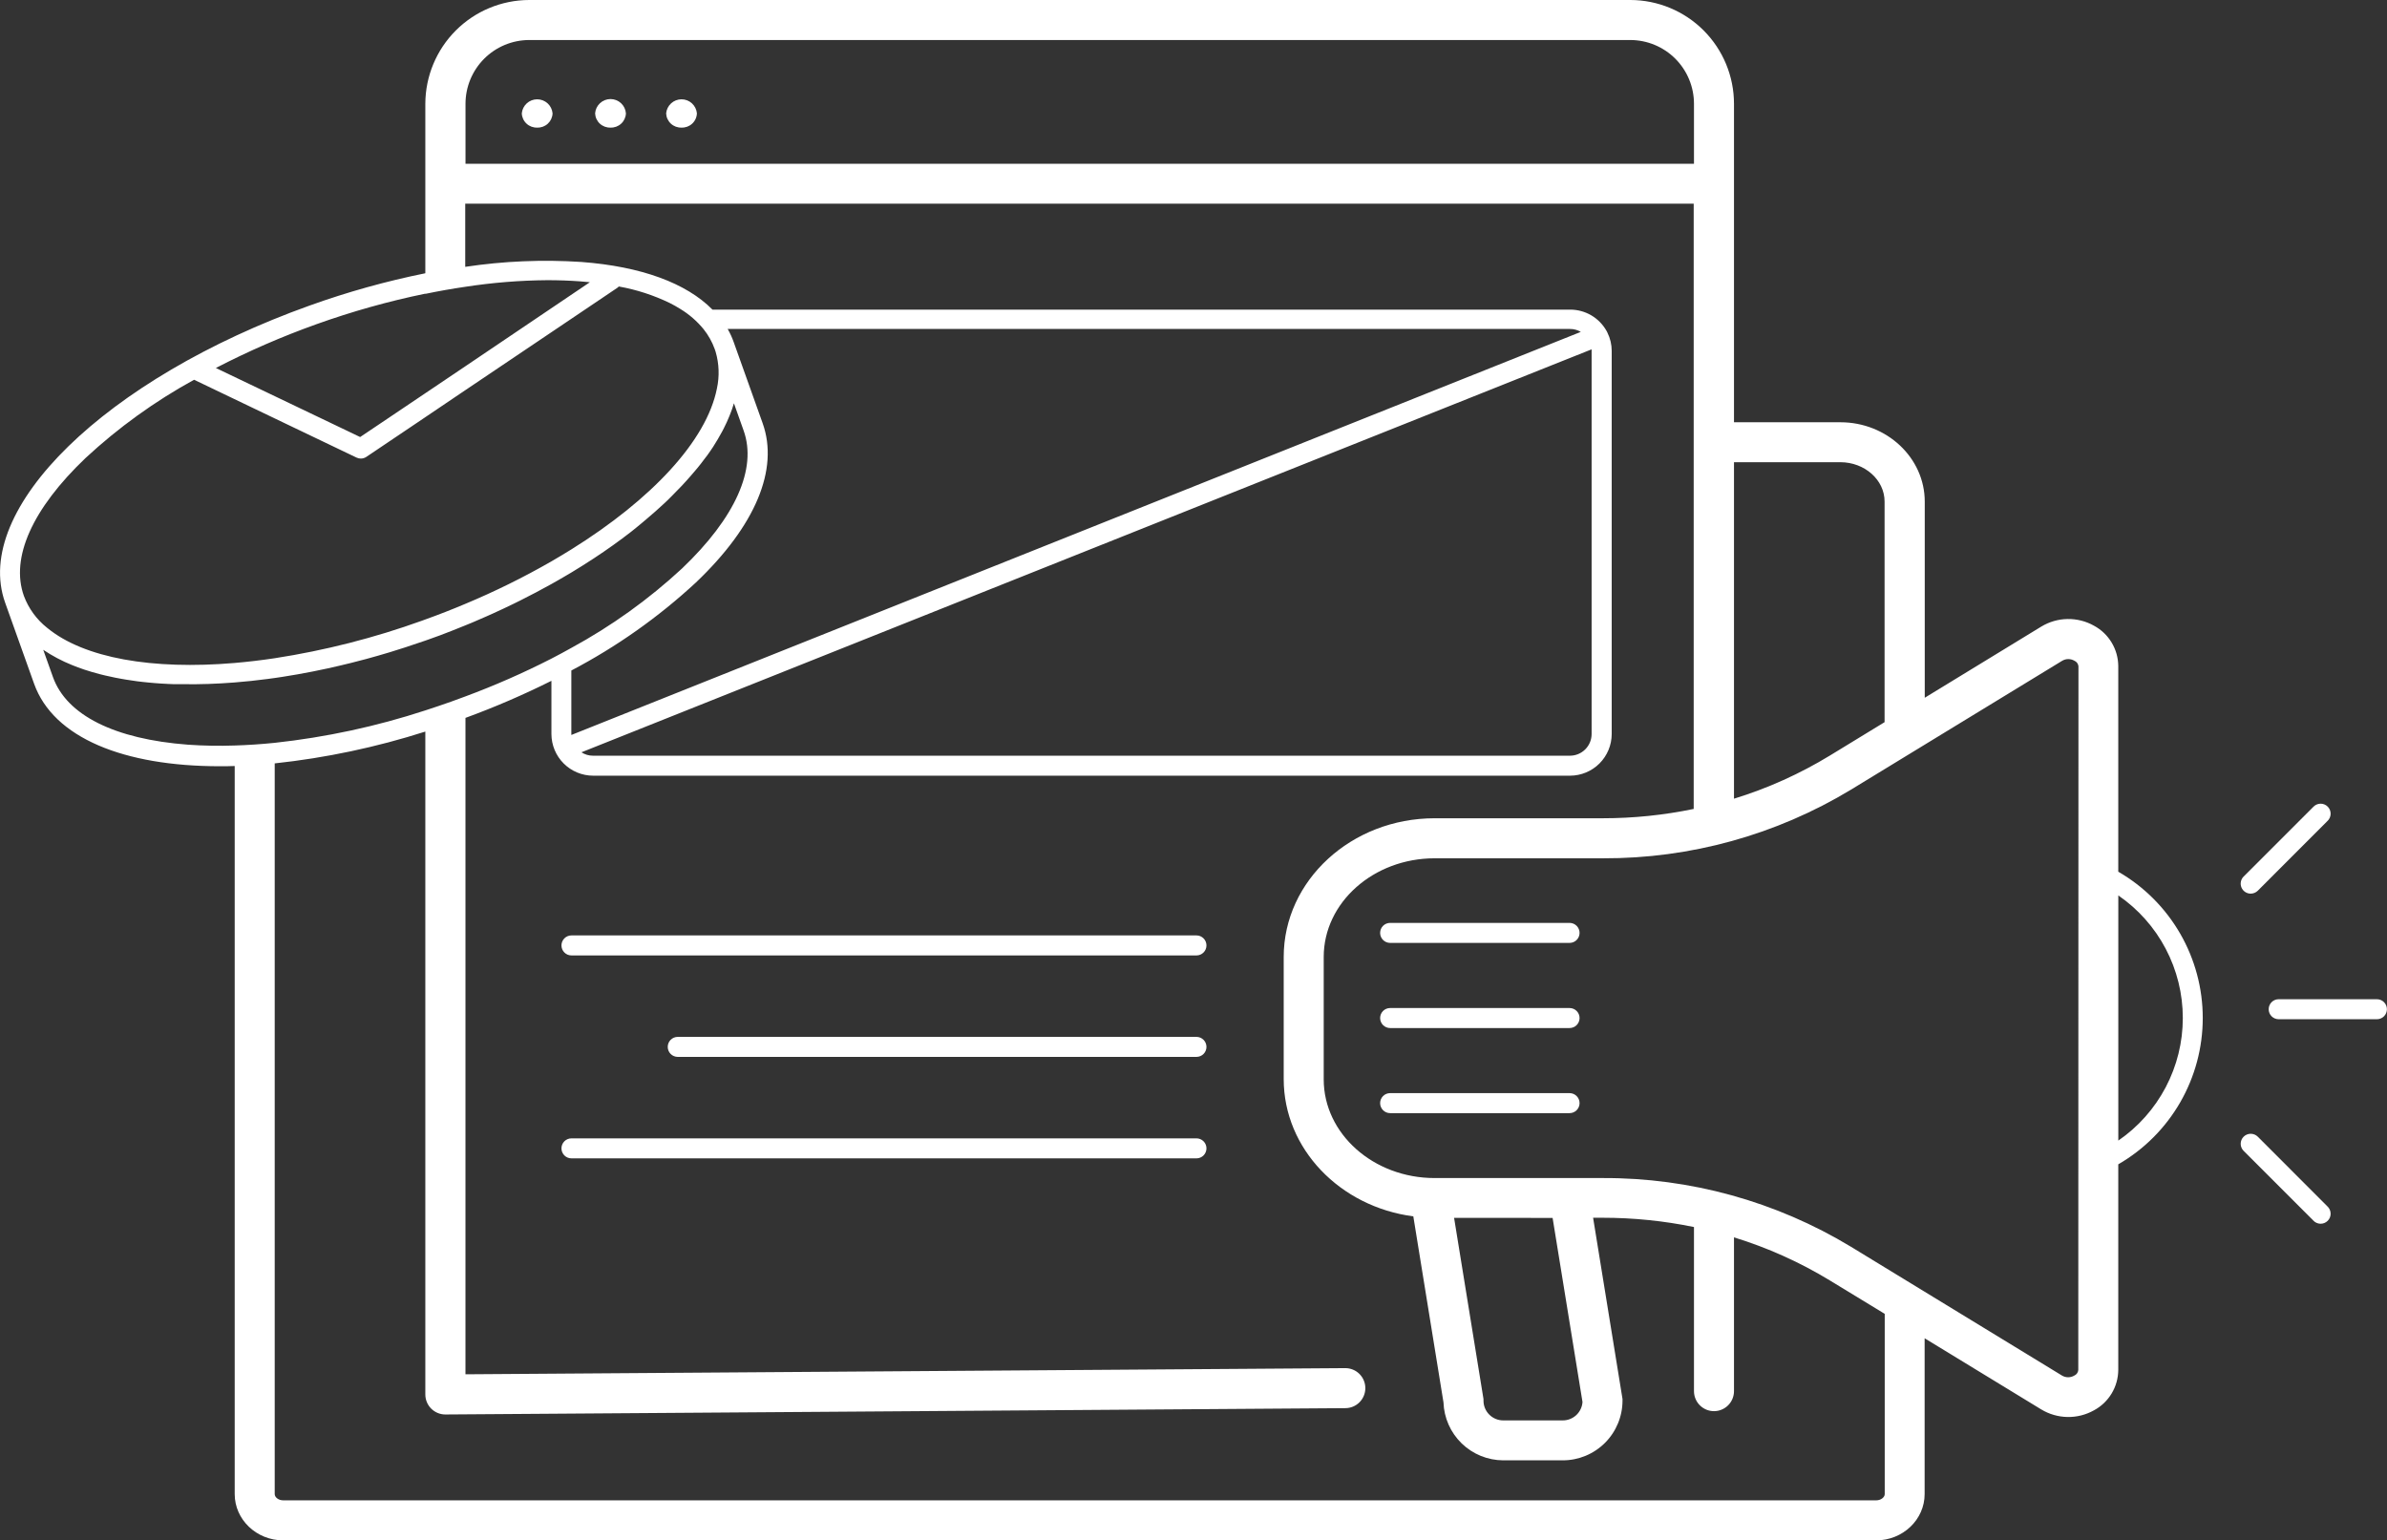 <svg width="172" height="111" viewBox="0 0 172 111" fill="none" xmlns="http://www.w3.org/2000/svg">
<rect x="0" y="0" width="172" height="111" fill="#333333" stroke="none"/>
<g clip-path="url(#clip0_494_597)">
<path d="M171.273 72.005H164.195C164.004 72.005 163.82 72.081 163.685 72.216C163.55 72.352 163.474 72.535 163.474 72.726C163.474 72.917 163.55 73.101 163.685 73.236C163.82 73.371 164.004 73.447 164.195 73.447H171.273C171.465 73.447 171.648 73.371 171.783 73.236C171.918 73.101 171.994 72.917 171.994 72.726C171.994 72.535 171.918 72.352 171.783 72.216C171.648 72.081 171.465 72.005 171.273 72.005Z" fill="white"/>
<path d="M162.69 81.912C162.554 81.777 162.371 81.701 162.179 81.701C161.988 81.701 161.804 81.777 161.669 81.912C161.533 82.048 161.457 82.231 161.457 82.423C161.457 82.614 161.533 82.798 161.669 82.933L166.68 87.943C166.745 88.016 166.825 88.076 166.914 88.117C167.003 88.158 167.099 88.181 167.197 88.184C167.295 88.186 167.393 88.169 167.484 88.133C167.575 88.097 167.658 88.042 167.727 87.973C167.797 87.903 167.851 87.82 167.887 87.729C167.924 87.638 167.941 87.541 167.938 87.443C167.935 87.345 167.913 87.248 167.871 87.159C167.83 87.07 167.771 86.991 167.698 86.925L162.69 81.912Z" fill="white"/>
<path d="M162.179 64.397C162.37 64.396 162.554 64.32 162.69 64.186L167.698 59.173C167.771 59.108 167.83 59.028 167.871 58.939C167.913 58.85 167.935 58.754 167.938 58.656C167.941 58.558 167.924 58.46 167.887 58.369C167.851 58.278 167.797 58.195 167.727 58.126C167.658 58.056 167.575 58.002 167.484 57.966C167.393 57.929 167.295 57.912 167.197 57.915C167.099 57.918 167.003 57.94 166.914 57.982C166.825 58.023 166.746 58.082 166.68 58.155L161.669 63.165C161.568 63.266 161.499 63.394 161.471 63.535C161.443 63.675 161.457 63.82 161.512 63.952C161.567 64.084 161.659 64.196 161.778 64.275C161.897 64.355 162.036 64.397 162.179 64.397Z" fill="white"/>
<path d="M113.098 66.505H100.169C99.978 66.505 99.794 66.581 99.659 66.716C99.524 66.851 99.448 67.035 99.448 67.226C99.448 67.417 99.524 67.601 99.659 67.736C99.794 67.871 99.978 67.947 100.169 67.947H113.098C113.289 67.947 113.473 67.871 113.608 67.736C113.743 67.601 113.819 67.417 113.819 67.226C113.819 67.035 113.743 66.851 113.608 66.716C113.473 66.581 113.289 66.505 113.098 66.505Z" fill="white"/>
<path d="M113.098 72.64H100.169C99.978 72.64 99.794 72.716 99.659 72.851C99.524 72.986 99.448 73.169 99.448 73.361C99.448 73.552 99.524 73.735 99.659 73.871C99.794 74.006 99.978 74.082 100.169 74.082H113.098C113.289 74.082 113.473 74.006 113.608 73.871C113.743 73.735 113.819 73.552 113.819 73.361C113.819 73.169 113.743 72.986 113.608 72.851C113.473 72.716 113.289 72.64 113.098 72.64Z" fill="white"/>
<path d="M113.098 78.772H100.169C99.978 78.772 99.794 78.847 99.659 78.983C99.524 79.118 99.448 79.301 99.448 79.493C99.448 79.684 99.524 79.867 99.659 80.002C99.794 80.138 99.978 80.214 100.169 80.214H113.098C113.289 80.214 113.473 80.138 113.608 80.002C113.743 79.867 113.819 79.684 113.819 79.493C113.819 79.301 113.743 79.118 113.608 78.983C113.473 78.847 113.289 78.772 113.098 78.772Z" fill="white"/>
<path d="M152.636 62.816V48.005C152.633 47.407 152.469 46.82 152.161 46.307C151.853 45.793 151.413 45.373 150.885 45.089C150.304 44.762 149.645 44.596 148.978 44.607C148.311 44.618 147.659 44.807 147.088 45.153L138.692 50.281V36.148C138.692 32.996 135.967 30.429 132.616 30.429H124.946V13.233V7.476C124.945 5.494 124.157 3.594 122.757 2.192C121.356 0.791 119.457 0.002 117.476 0L38.122 0C36.142 0.006 34.244 0.796 32.844 2.196C31.444 3.597 30.654 5.495 30.648 7.476V19.691C27.82 20.263 25.037 21.04 22.321 22.015C7.616 27.273 -2.038 36.679 0.37 43.428L2.457 49.272C3.853 53.18 8.939 55.216 15.833 55.216C16.188 55.216 16.548 55.216 16.912 55.199V107.666C16.912 109.503 18.48 111 20.403 111H135.191C137.117 111 138.683 109.503 138.683 107.666V96.438L147.088 101.566C147.659 101.911 148.311 102.099 148.978 102.11C149.645 102.122 150.303 101.955 150.885 101.629C151.413 101.346 151.853 100.925 152.161 100.412C152.469 99.899 152.633 99.312 152.636 98.713V83.903C154.487 82.835 156.024 81.298 157.093 79.447C158.161 77.596 158.724 75.497 158.724 73.359C158.724 71.222 158.161 69.122 157.093 67.271C156.024 65.421 154.487 63.884 152.636 62.816ZM132.605 33.307C134.364 33.307 135.797 34.579 135.797 36.142V52.04L131.867 54.44C129.698 55.762 127.374 56.809 124.946 57.555V33.307H132.605ZM38.122 2.884H117.476C118.692 2.886 119.859 3.37 120.719 4.231C121.579 5.092 122.062 6.259 122.063 7.476V11.802H33.543V7.476C33.544 6.261 34.027 5.095 34.885 4.235C35.743 3.374 36.907 2.889 38.122 2.884ZM114.687 25.177C114.69 25.212 114.69 25.248 114.687 25.283V52.894C114.687 53.309 114.522 53.706 114.229 53.999C113.936 54.292 113.539 54.457 113.125 54.457H42.73C42.434 54.458 42.145 54.373 41.896 54.212L114.687 25.174V25.177ZM3.815 48.787L3.115 46.826C3.766 47.263 4.462 47.632 5.191 47.925C5.479 48.04 5.767 48.15 6.07 48.251C6.436 48.372 6.814 48.484 7.206 48.585L7.569 48.674C7.812 48.732 8.06 48.787 8.313 48.836L8.697 48.908L9.077 48.974C9.34 49.018 9.605 49.055 9.876 49.093C10.147 49.13 10.453 49.159 10.741 49.188L11.125 49.222L11.549 49.254L12.125 49.286C12.258 49.286 12.393 49.3 12.529 49.303H12.863H13.212C14.392 49.323 15.626 49.28 16.903 49.179C17.687 49.119 18.489 49.032 19.302 48.925L19.544 48.891L19.786 48.859L20.363 48.773C21.072 48.663 21.792 48.536 22.523 48.392C22.886 48.32 23.252 48.245 23.618 48.164C24.168 48.043 24.722 47.913 25.279 47.775C25.648 47.682 26.02 47.584 26.395 47.486C26.954 47.333 27.52 47.172 28.082 47.002C28.457 46.886 28.834 46.768 29.209 46.647C29.686 46.491 30.166 46.33 30.651 46.162L30.919 46.067C31.473 45.875 32.02 45.67 32.563 45.453C32.889 45.326 33.209 45.199 33.529 45.066L34.033 44.859C34.37 44.717 34.708 44.57 35.039 44.423L35.535 44.201C36.029 43.979 36.516 43.748 36.997 43.514L37.476 43.278C38.245 42.894 38.993 42.498 39.722 42.093L40.232 41.804L40.674 41.547L41.164 41.259C41.432 41.097 41.697 40.936 41.96 40.769C42.222 40.602 42.516 40.417 42.787 40.238C43.739 39.613 44.637 38.972 45.483 38.314C45.604 38.222 45.722 38.127 45.841 38.026L46.192 37.737L46.535 37.449C47.005 37.054 47.458 36.653 47.888 36.252L48.142 36.01L48.43 35.721C48.92 35.237 49.379 34.749 49.8 34.259C49.883 34.164 49.967 34.066 50.047 33.971C50.128 33.875 50.209 33.775 50.29 33.682L50.52 33.394C50.673 33.198 50.809 33.002 50.959 32.817L51.163 32.529C51.238 32.422 51.31 32.312 51.383 32.203C51.501 32.018 51.613 31.833 51.723 31.649C51.832 31.464 51.948 31.259 52.049 31.072C52.092 30.991 52.132 30.91 52.173 30.83C52.311 30.556 52.438 30.282 52.547 30.008C52.579 29.933 52.608 29.855 52.637 29.78C52.666 29.705 52.712 29.581 52.746 29.491C52.798 29.347 52.842 29.203 52.885 29.062L53.583 31.026C54.566 33.772 52.989 37.302 49.145 40.965C46.731 43.201 44.047 45.126 41.155 46.696C40.685 46.961 40.204 47.218 39.713 47.472C37.707 48.496 35.643 49.402 33.531 50.186C33.197 50.313 32.857 50.437 32.517 50.558C31.894 50.779 31.271 50.99 30.648 51.192C27.121 52.346 23.484 53.129 19.795 53.529C18.812 53.63 17.849 53.693 16.912 53.722C15.792 53.761 14.67 53.742 13.552 53.664C8.253 53.266 4.796 51.536 3.815 48.787ZM6.168 33.002C8.533 30.809 11.158 28.916 13.985 27.366L21.015 30.735L25.689 32.973C25.785 33.02 25.892 33.045 26 33.045C26.143 33.044 26.282 33.001 26.401 32.921L30.112 30.423L33.529 28.116L40.23 23.605L42.118 22.333L44.485 20.738C44.525 20.712 44.561 20.681 44.592 20.645C45.86 20.871 47.091 21.27 48.251 21.831C48.52 21.965 48.782 22.112 49.035 22.272C49.665 22.656 50.225 23.144 50.693 23.714C51.04 24.147 51.313 24.634 51.501 25.156C51.524 25.223 51.547 25.286 51.567 25.352C51.817 26.212 51.849 27.12 51.659 27.994C50.913 31.761 46.956 35.987 41.158 39.598C40.691 39.888 40.21 40.176 39.716 40.463C37.717 41.609 35.649 42.629 33.523 43.517C32.586 43.913 31.623 44.29 30.639 44.642L30.42 44.723C26.971 45.967 23.41 46.875 19.786 47.434C18.803 47.581 17.84 47.694 16.903 47.775C10.995 48.276 6.07 47.44 3.397 45.242C2.637 44.642 2.056 43.843 1.719 42.935C0.747 40.195 2.325 36.664 6.168 33.002ZM30.648 21.176C31.62 20.974 32.583 20.804 33.531 20.666C35.488 20.365 37.463 20.206 39.442 20.19C40.244 20.19 41.023 20.218 41.778 20.273C42.026 20.291 42.268 20.314 42.505 20.337L33.531 26.394L30.648 28.335L27.531 30.432L25.951 31.493L23.716 30.423L15.553 26.518C17.897 25.304 20.32 24.25 22.805 23.362C25.365 22.446 27.985 21.71 30.648 21.162V21.176ZM41.169 52.963C41.168 52.945 41.168 52.927 41.169 52.908V48.317C44.43 46.607 47.45 44.473 50.151 41.971C54.433 37.893 56.14 33.821 54.955 30.501L52.87 24.657C52.754 24.328 52.608 24.009 52.435 23.706H113.13C113.404 23.704 113.673 23.777 113.909 23.916L41.169 52.963ZM135.808 107.666C135.808 107.905 135.52 108.116 135.2 108.116H20.403C20.08 108.116 19.795 107.905 19.795 107.666V55.011C23.481 54.615 27.117 53.847 30.648 52.718V100.487C30.648 100.869 30.8 101.236 31.07 101.507C31.341 101.777 31.707 101.929 32.09 101.929L96.94 101.473C97.322 101.473 97.689 101.321 97.96 101.051C98.23 100.781 98.382 100.414 98.382 100.031C98.382 99.649 98.23 99.282 97.96 99.011C97.689 98.741 97.322 98.589 96.94 98.589L33.54 99.033V51.732C35.653 50.959 37.721 50.067 39.734 49.061V52.891C39.735 53.688 40.052 54.451 40.615 55.015C41.178 55.578 41.942 55.895 42.738 55.897H113.13C113.927 55.896 114.691 55.579 115.254 55.016C115.817 54.452 116.134 53.688 116.135 52.891V25.283C116.134 24.828 116.029 24.379 115.826 23.971C115.82 23.961 115.815 23.95 115.812 23.939L115.777 23.87C115.771 23.863 115.767 23.855 115.763 23.847C115.503 23.382 115.123 22.994 114.664 22.724C114.204 22.455 113.681 22.312 113.148 22.312H51.339C49.445 20.395 46.198 19.2 41.885 18.877C39.093 18.695 36.289 18.813 33.523 19.229V14.675H122.043V58.293C119.884 58.741 117.685 58.966 115.48 58.965H103.373C97.378 58.965 92.5 63.447 92.5 68.959V77.759C92.5 82.792 96.568 86.966 101.839 87.652L104.013 101.058C104.052 102.176 104.522 103.235 105.324 104.014C106.127 104.792 107.2 105.23 108.318 105.234H112.611C113.752 105.233 114.846 104.779 115.653 103.971C116.459 103.164 116.913 102.07 116.913 100.928V100.813L114.794 87.753H115.5C117.705 87.753 119.904 87.977 122.063 88.422V100.248C122.063 100.63 122.215 100.997 122.485 101.267C122.756 101.538 123.122 101.69 123.505 101.69C123.887 101.69 124.254 101.538 124.524 101.267C124.795 100.997 124.946 100.63 124.946 100.248V89.166C127.373 89.912 129.698 90.957 131.867 92.278L135.808 94.678V107.666ZM111.876 87.765L114.03 101.032C114.005 101.391 113.845 101.727 113.583 101.973C113.32 102.218 112.974 102.355 112.614 102.356H108.318C107.941 102.356 107.579 102.206 107.313 101.939C107.046 101.673 106.896 101.311 106.896 100.934V100.819L104.777 87.759L111.876 87.765ZM149.755 98.725C149.748 98.811 149.717 98.894 149.667 98.965C149.616 99.036 149.547 99.091 149.467 99.126C149.333 99.205 149.181 99.247 149.026 99.247C148.87 99.247 148.718 99.205 148.584 99.126L133.366 89.838C127.975 86.578 121.789 84.866 115.489 84.892H103.373C98.967 84.892 95.383 81.702 95.383 77.782V68.959C95.383 65.04 98.967 61.85 103.373 61.85H115.5C121.801 61.875 127.986 60.164 133.377 56.903L148.596 47.616C148.73 47.537 148.882 47.495 149.037 47.495C149.192 47.495 149.345 47.537 149.478 47.616C149.558 47.65 149.627 47.706 149.678 47.776C149.729 47.847 149.76 47.93 149.767 48.017L149.755 98.725ZM152.639 82.204V64.526C154.072 65.511 155.244 66.829 156.054 68.368C156.864 69.907 157.287 71.62 157.287 73.359C157.287 75.098 156.864 76.811 156.054 78.35C155.244 79.889 154.072 81.208 152.639 82.192V82.204Z" fill="white"/>
<path d="M43.992 9.195C44.275 9.206 44.55 9.104 44.758 8.912C44.967 8.721 45.09 8.454 45.102 8.171C45.082 7.89 44.956 7.628 44.75 7.436C44.544 7.245 44.273 7.138 43.992 7.138C43.711 7.138 43.44 7.245 43.234 7.436C43.028 7.628 42.902 7.89 42.882 8.171C42.894 8.454 43.017 8.721 43.225 8.912C43.434 9.104 43.709 9.206 43.992 9.195Z" fill="white"/>
<path d="M38.709 9.195C38.992 9.206 39.267 9.104 39.475 8.912C39.682 8.72 39.805 8.454 39.817 8.171C39.792 7.894 39.665 7.636 39.46 7.448C39.254 7.26 38.986 7.156 38.708 7.156C38.43 7.156 38.162 7.26 37.956 7.448C37.751 7.636 37.624 7.894 37.599 8.171C37.611 8.454 37.735 8.72 37.943 8.912C38.151 9.104 38.427 9.206 38.709 9.195Z" fill="white"/>
<path d="M49.11 9.195C49.392 9.206 49.668 9.104 49.875 8.912C50.083 8.72 50.206 8.454 50.217 8.171C50.193 7.894 50.065 7.636 49.86 7.448C49.655 7.26 49.387 7.156 49.108 7.156C48.83 7.156 48.562 7.26 48.357 7.448C48.152 7.636 48.024 7.894 48 8.171C48.012 8.454 48.135 8.72 48.343 8.912C48.551 9.104 48.827 9.206 49.11 9.195Z" fill="white"/>
<path d="M86.213 67.407H41.178C40.986 67.407 40.803 67.483 40.668 67.619C40.533 67.754 40.457 67.937 40.457 68.129C40.457 68.32 40.533 68.503 40.668 68.638C40.803 68.774 40.986 68.85 41.178 68.85H86.213C86.404 68.85 86.588 68.774 86.723 68.638C86.858 68.503 86.934 68.32 86.934 68.129C86.934 67.937 86.858 67.754 86.723 67.619C86.588 67.483 86.404 67.407 86.213 67.407Z" fill="white"/>
<path d="M86.213 74.719H48.836C48.645 74.719 48.461 74.795 48.326 74.93C48.191 75.066 48.115 75.249 48.115 75.44C48.115 75.632 48.191 75.815 48.326 75.95C48.461 76.085 48.645 76.161 48.836 76.161H86.213C86.404 76.161 86.588 76.085 86.723 75.95C86.858 75.815 86.934 75.632 86.934 75.44C86.934 75.249 86.858 75.066 86.723 74.93C86.588 74.795 86.404 74.719 86.213 74.719Z" fill="white"/>
<path d="M86.213 82.031H41.178C40.986 82.031 40.803 82.107 40.668 82.242C40.533 82.377 40.457 82.561 40.457 82.752C40.457 82.943 40.533 83.126 40.668 83.262C40.803 83.397 40.986 83.473 41.178 83.473H86.213C86.404 83.473 86.588 83.397 86.723 83.262C86.858 83.126 86.934 82.943 86.934 82.752C86.934 82.561 86.858 82.377 86.723 82.242C86.588 82.107 86.404 82.031 86.213 82.031Z" fill="white"/>
</g>
<defs>
<clipPath id="clip0_494_597">
<rect width="172" height="111" fill="white"/>
</clipPath>
</defs>
</svg>
